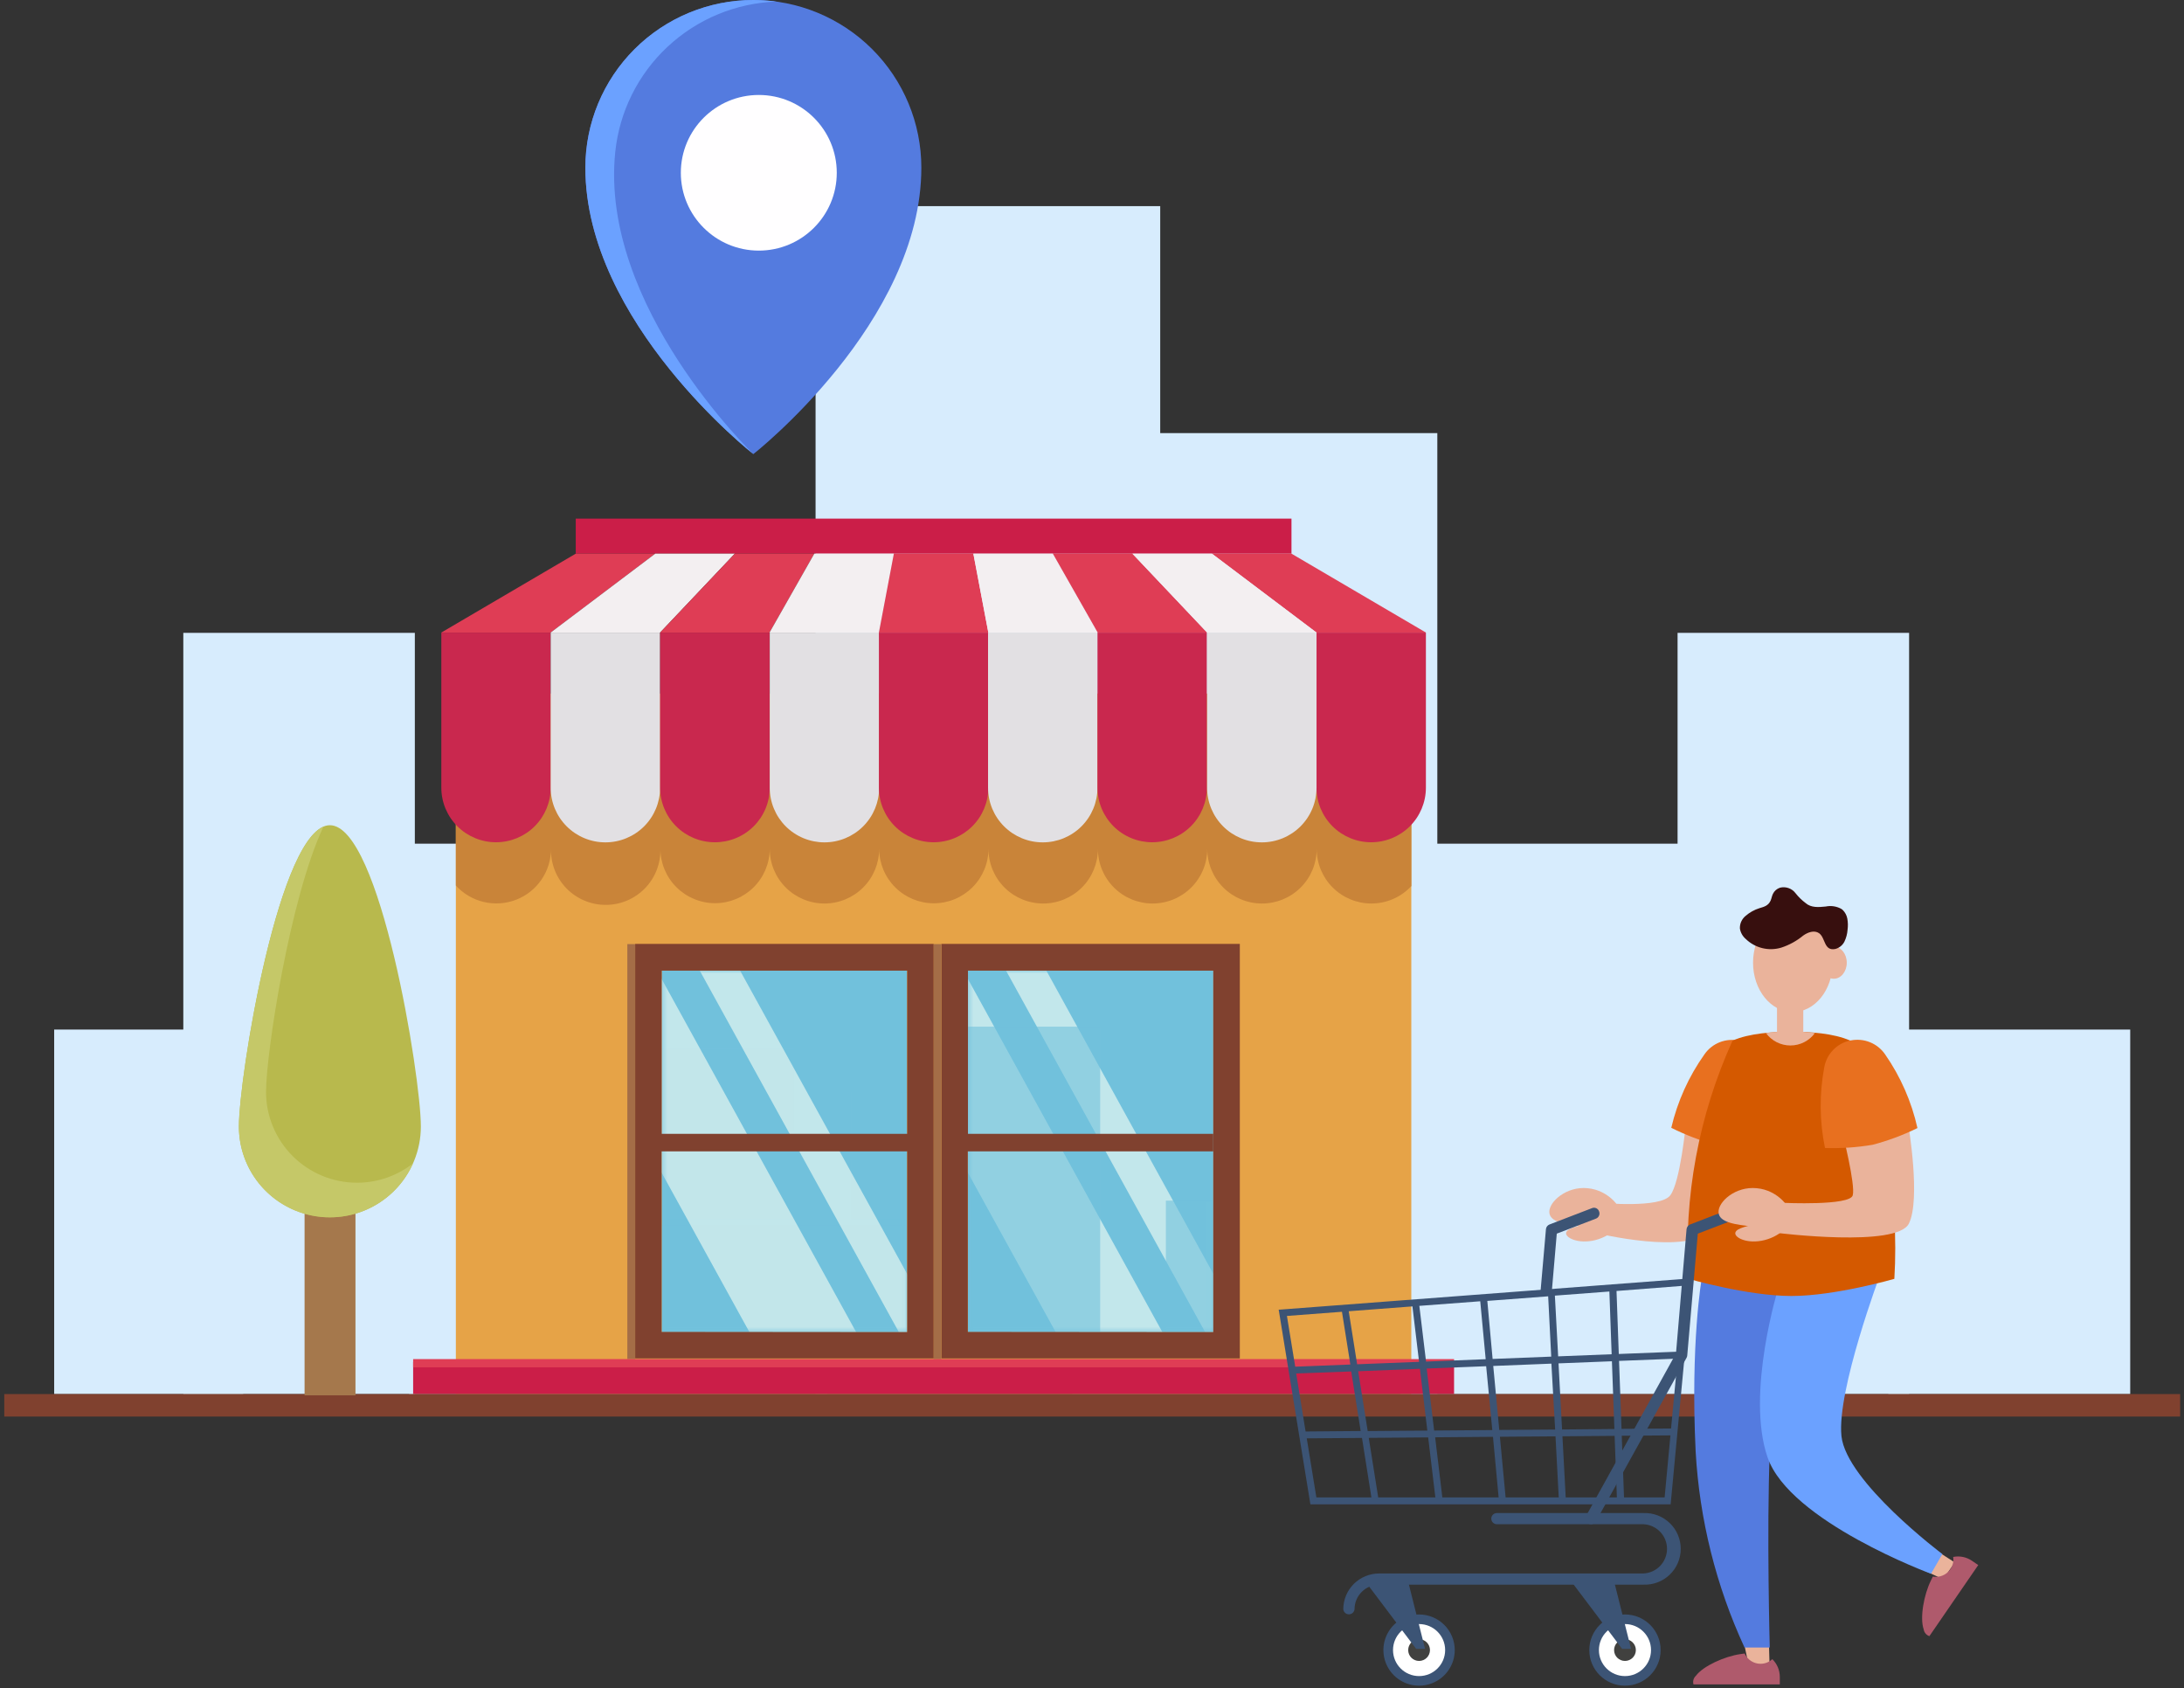 <svg width="414" height="320" viewBox="0 0 414 320" fill="none" xmlns="http://www.w3.org/2000/svg">
<rect x="0" y="0" width="414" height="320" fill="#333333" stroke="none"/>
<path d="M219.932 39.07H154.6V264.24H219.932V39.07Z" fill="#D7ECFD"/>
<path d="M156.795 159.91H77.545V264.24H156.795V159.91Z" fill="#D7ECFD"/>
<path d="M334.734 159.91H265.505V264.24H334.734V159.91Z" fill="#D7ECFD"/>
<path d="M272.459 82.09H203.229V264.23H272.459V82.09Z" fill="#D7ECFD"/>
<path d="M46.101 195.14H10.269V264.23H46.101V195.14Z" fill="#D7ECFD"/>
<path d="M403.804 195.14H357.951V264.23H403.804V195.14Z" fill="#D7ECFD"/>
<path d="M78.637 119.95H34.748V264.23H78.637V119.95Z" fill="#D7ECFD"/>
<path d="M361.889 119.95H318.001V264.23H361.889V119.95Z" fill="#D7ECFD"/>
<path d="M267.529 139.77H86.413V264.24H267.529V139.77Z" fill="#E6A347"/>
<path d="M229.993 252.5V183.97H183.489V252.5H229.993Z" fill="#71C1DC"/>
<mask id="mask0_367_978" style="mask-type:luminance" maskUnits="userSpaceOnUse" x="183" y="183" width="47" height="70">
<path d="M229.993 252.5V183.97H183.489V252.5H229.993Z" fill="white"/>
</mask>
<g mask="url(#mask0_367_978)">
<g style="mix-blend-mode:soft-light" opacity="0.8">
<path d="M200.122 252.49H220.343L182.607 183.97H162.376L200.122 252.49Z" fill="#D6F0EF"/>
</g>
<g style="mix-blend-mode:soft-light" opacity="0.8">
<path d="M228.45 252.49H236.085L198.349 183.97H190.703L228.45 252.49Z" fill="#D6F0EF"/>
</g>
<g style="mix-blend-mode:multiply" opacity="0.6">
<path d="M208.55 194.59H183.489V252.49H208.55V194.59Z" fill="#71C1DC"/>
</g>
<g style="mix-blend-mode:multiply" opacity="0.6">
<path d="M229.993 227.57H221.005V252.49H229.993V227.57Z" fill="#71C1DC"/>
</g>
</g>
<path d="M178.449 178.9V257.48H235.023V178.9H178.449ZM183.459 252.45V218.23H229.963V214.9H183.489V183.97H229.993V252.49L183.459 252.45Z" fill="#80412F"/>
<path d="M176.966 257.6H178.449V178.94H176.966V257.6Z" fill="#A46D47"/>
<path d="M171.946 252.5V183.97H125.442V252.5H171.946Z" fill="#71C1DC"/>
<mask id="mask1_367_978" style="mask-type:luminance" maskUnits="userSpaceOnUse" x="125" y="183" width="47" height="70">
<path d="M171.946 252.5V183.97H125.442V252.5H171.946Z" fill="white"/>
</mask>
<g mask="url(#mask1_367_978)">
<g style="mix-blend-mode:multiply" opacity="0.6">
<path d="M171.936 232.29H125.432V252.5H171.936V232.29Z" fill="#71C1DC"/>
</g>
<g style="mix-blend-mode:multiply" opacity="0.6">
<path d="M150.492 215.59H125.432V231.15H150.492V215.59Z" fill="#71C1DC"/>
</g>
<g style="mix-blend-mode:multiply" opacity="0.6">
<path d="M150.492 198.87H125.432V214.43H150.492V198.87Z" fill="#71C1DC"/>
</g>
<g style="mix-blend-mode:multiply" opacity="0.6">
<path d="M171.875 219.64H161.364V231.15H171.875V219.64Z" fill="#71C1DC"/>
</g>
<g style="mix-blend-mode:multiply" opacity="0.6">
<path d="M171.875 207.05H161.364V218.56H171.875V207.05Z" fill="#71C1DC"/>
</g>
<g style="mix-blend-mode:soft-light" opacity="0.8">
<path d="M142.065 252.49H162.296L124.55 183.97H104.329L142.065 252.49Z" fill="#D6F0EF"/>
</g>
<g style="mix-blend-mode:soft-light" opacity="0.8">
<path d="M170.392 252.49H178.038L140.292 183.97H132.646L170.392 252.49Z" fill="#D6F0EF"/>
</g>
</g>
<path d="M120.401 178.9V257.48H176.976V178.9H120.401ZM125.411 252.45V218.23H171.966V214.9H125.432V183.97H171.966V252.49L125.411 252.45Z" fill="#80412F"/>
<path d="M118.918 257.6H120.401L120.401 178.94H118.918L118.918 257.6Z" fill="#A46D47"/>
<path d="M267.539 131.45H86.413V167.84C87.821 169.39 89.668 170.478 91.709 170.958C93.75 171.439 95.889 171.29 97.844 170.532C99.798 169.773 101.476 168.44 102.655 166.71C103.835 164.98 104.46 162.933 104.449 160.84C104.406 162.226 104.642 163.606 105.144 164.898C105.645 166.191 106.402 167.37 107.369 168.366C108.335 169.361 109.493 170.152 110.772 170.693C112.051 171.233 113.426 171.512 114.815 171.512C116.204 171.512 117.579 171.233 118.858 170.693C120.137 170.152 121.295 169.361 122.262 168.366C123.228 167.37 123.985 166.191 124.487 164.898C124.988 163.606 125.224 162.226 125.181 160.84C125.184 163.584 126.277 166.215 128.222 168.156C130.166 170.096 132.802 171.187 135.552 171.19C138.29 171.187 140.917 170.104 142.858 168.176C144.799 166.248 145.897 163.633 145.913 160.9C145.913 163.645 147.006 166.278 148.951 168.219C150.895 170.16 153.533 171.25 156.284 171.25C159.034 171.25 161.672 170.16 163.617 168.219C165.562 166.278 166.655 163.645 166.655 160.9C166.665 163.629 167.756 166.244 169.689 168.175C171.622 170.106 174.241 171.197 176.976 171.21C179.725 171.218 182.364 170.136 184.314 168.203C186.265 166.27 187.366 163.643 187.377 160.9C187.377 163.645 188.469 166.278 190.414 168.219C192.359 170.16 194.997 171.25 197.748 171.25C200.498 171.25 203.136 170.16 205.081 168.219C207.026 166.278 208.119 163.645 208.119 160.9C208.119 163.643 209.21 166.274 211.153 168.215C213.095 170.156 215.731 171.247 218.48 171.25C219.841 171.25 221.19 170.982 222.448 170.462C223.707 169.942 224.85 169.18 225.813 168.219C226.776 167.257 227.54 166.116 228.061 164.861C228.582 163.605 228.85 162.259 228.85 160.9C228.85 163.645 229.943 166.278 231.888 168.219C233.833 170.16 236.471 171.25 239.221 171.25C241.972 171.25 244.61 170.16 246.555 168.219C248.5 166.278 249.592 163.645 249.592 160.9C249.592 163.643 250.684 166.274 252.626 168.215C254.569 170.156 257.204 171.247 259.953 171.25C261.378 171.249 262.787 170.955 264.092 170.386C265.398 169.816 266.571 168.983 267.539 167.94V131.45Z" fill="#C98439"/>
<path d="M94.028 159.64C91.278 159.64 88.64 158.55 86.695 156.609C84.75 154.668 83.657 152.035 83.657 149.29V119.9H104.389V149.3C104.389 152.042 103.298 154.672 101.354 156.612C99.411 158.551 96.776 159.64 94.028 159.64Z" fill="#C9284E"/>
<path d="M104.389 119.9H125.131V149.31C125.131 152.055 124.038 154.688 122.093 156.629C120.148 158.57 117.511 159.66 114.76 159.66C112.009 159.66 109.372 158.57 107.427 156.629C105.482 154.688 104.389 152.055 104.389 149.31V119.9Z" fill="#E2E0E3"/>
<path d="M259.923 159.64C257.173 159.64 254.535 158.55 252.59 156.609C250.645 154.668 249.552 152.035 249.552 149.29V119.9H270.294V149.3C270.292 152.043 269.198 154.673 267.253 156.612C265.308 158.551 262.672 159.64 259.923 159.64Z" fill="#C9284E"/>
<path d="M135.502 159.64C132.751 159.64 130.113 158.55 128.168 156.609C126.224 154.668 125.131 152.035 125.131 149.29V119.9H145.913V149.3C145.912 150.662 145.641 152.01 145.117 153.267C144.592 154.524 143.825 155.666 142.858 156.626C141.89 157.587 140.743 158.347 139.481 158.865C138.218 159.382 136.866 159.645 135.502 159.64Z" fill="#C9284E"/>
<path d="M145.913 119.9H166.655V149.31C166.655 152.055 165.562 154.688 163.617 156.629C161.672 158.57 159.034 159.66 156.284 159.66C154.92 159.66 153.57 159.392 152.31 158.87C151.051 158.349 149.907 157.585 148.943 156.622C147.98 155.658 147.217 154.515 146.697 153.257C146.177 151.999 145.91 150.651 145.913 149.29V119.9Z" fill="#E2E0E3"/>
<path d="M176.976 159.64C174.225 159.64 171.587 158.55 169.642 156.609C167.697 154.668 166.605 152.035 166.605 149.29V119.9H187.347V149.3C187.344 152.043 186.25 154.673 184.306 156.612C182.361 158.551 179.725 159.64 176.976 159.64Z" fill="#C9284E"/>
<path d="M187.347 119.9H208.038V149.31C208.038 152.055 206.946 154.688 205.001 156.629C203.056 158.57 200.418 159.66 197.667 159.66C194.917 159.66 192.279 158.57 190.334 156.629C188.389 154.688 187.297 152.055 187.297 149.31V119.9H187.347Z" fill="#E2E0E3"/>
<path d="M218.45 159.64C217.084 159.645 215.731 159.381 214.468 158.864C213.206 158.346 212.058 157.584 211.09 156.623C210.123 155.661 209.356 154.518 208.832 153.26C208.308 152.002 208.039 150.653 208.039 149.29V119.9H228.78V149.3C228.778 152.036 227.69 154.66 225.754 156.598C223.818 158.536 221.191 159.629 218.45 159.64Z" fill="#C9284E"/>
<path d="M228.82 119.9H249.562V149.31C249.562 150.669 249.294 152.015 248.773 153.271C248.252 154.527 247.488 155.667 246.525 156.629C245.562 157.59 244.418 158.352 243.16 158.872C241.902 159.392 240.553 159.66 239.191 159.66C236.441 159.66 233.803 158.57 231.858 156.629C229.913 154.688 228.82 152.055 228.82 149.31V119.9Z" fill="#E2E0E3"/>
<path d="M275.635 258.16H78.316V264.23H275.635V258.16Z" fill="#CB1E48"/>
<path d="M275.635 257.6H78.316V259.16H275.635V257.6Z" fill="#DF3D55"/>
<path d="M244.813 98.3H109.139V104.94H244.813V98.3Z" fill="#CB1E48"/>
<path d="M124.209 104.94H109.139L83.657 119.89H104.389L124.209 104.94Z" fill="#DF3D55"/>
<path d="M139.29 104.94H124.209L104.389 119.89H125.131L139.29 104.94Z" fill="#F3EFF1"/>
<path d="M154.36 104.94H139.289L125.131 119.89H145.873L154.36 104.94Z" fill="#DF3D55"/>
<path d="M244.813 104.94H229.732L249.552 119.89H270.294L244.813 104.94Z" fill="#DF3D55"/>
<path d="M169.441 104.94H154.36L145.873 119.89H166.605L169.441 104.94Z" fill="#F3EFF1"/>
<path d="M184.511 104.94H169.44L166.605 119.89H187.347L184.511 104.94Z" fill="#DF3D55"/>
<path d="M199.581 104.94H184.511L187.347 119.89H208.078L199.581 104.94Z" fill="#F3EFF1"/>
<path d="M214.662 104.94H199.581L208.078 119.89H228.82L214.662 104.94Z" fill="#DF3D55"/>
<path d="M229.732 104.94H214.662L228.82 119.89H249.552L229.732 104.94Z" fill="#F3EFF1"/>
<path d="M142.807 0C151.252 0 159.352 3.348 165.324 9.308C171.296 15.268 174.651 23.351 174.651 31.78C174.651 61.12 142.807 86.07 142.807 86.07C142.807 86.07 110.962 61.12 110.962 31.78C110.962 23.351 114.317 15.268 120.289 9.308C126.261 3.348 134.361 0 142.807 0Z" fill="#547BDF"/>
<path d="M142.807 0C144.265 0.004 145.721 0.104 147.165 0.3C139.48 0.577 132.155 3.618 126.541 8.864C120.927 14.11 117.405 21.205 116.624 28.84C113.618 58.03 142.807 86.07 142.807 86.07C142.807 86.07 110.962 61.12 110.962 31.78C110.962 23.351 114.317 15.268 120.289 9.308C126.261 3.348 134.361 0 142.807 0Z" fill="#6BA1FF"/>
<path d="M143.839 47.5C152.001 47.5 158.619 40.896 158.619 32.75C158.619 24.604 152.001 18 143.839 18C135.676 18 129.059 24.604 129.059 32.75C129.059 40.896 135.676 47.5 143.839 47.5Z" fill="#FFFEFF"/>
<path d="M413.263 264.23H0.81V268.49H413.263V264.23Z" fill="#80412F"/>
<path d="M67.384 222.39H57.735V264.47H67.384V222.39Z" fill="#A5784C"/>
<path d="M79.779 213.51C79.779 218.074 77.963 222.452 74.728 225.679C71.494 228.907 67.108 230.72 62.535 230.72C57.961 230.72 53.575 228.907 50.341 225.679C47.106 222.452 45.29 218.074 45.29 213.51C45.29 204 53.015 156.41 62.535 156.41C72.054 156.41 79.779 204 79.779 213.51Z" fill="#B8B94D"/>
<path d="M67.675 224.17C63.102 224.167 58.717 222.353 55.484 219.126C52.25 215.899 50.433 211.523 50.43 206.96C50.43 199.69 54.939 170.2 61.312 156.68C52.374 160.51 45.28 204.42 45.28 213.51C45.276 217.456 46.63 221.284 49.117 224.352C51.604 227.42 55.072 229.542 58.94 230.362C62.808 231.182 66.84 230.651 70.362 228.857C73.885 227.064 76.682 224.117 78.286 220.51C75.26 222.883 71.523 224.172 67.675 224.17Z" fill="#C5C868"/>
<path d="M308.03 319.5C311.766 319.5 314.794 316.478 314.794 312.75C314.794 309.022 311.766 306 308.03 306C304.295 306 301.267 309.022 301.267 312.75C301.267 316.478 304.295 319.5 308.03 319.5Z" fill="#3C5475"/>
<path d="M269.002 306C267.664 306 266.356 306.396 265.244 307.138C264.132 307.879 263.265 308.933 262.753 310.167C262.241 311.4 262.107 312.757 262.368 314.067C262.629 315.376 263.273 316.579 264.219 317.523C265.165 318.467 266.37 319.11 267.682 319.37C268.994 319.631 270.354 319.497 271.59 318.986C272.826 318.475 273.882 317.61 274.625 316.5C275.369 315.39 275.765 314.085 275.765 312.75C275.763 310.961 275.049 309.245 273.781 307.98C272.514 306.715 270.795 306.003 269.002 306Z" fill="#3C5475"/>
<path d="M300.936 225.21C296.928 224.8 293.611 227.8 293.691 229.75C293.772 231.7 296.808 232.12 300.455 232.5C304.103 232.88 307.169 233.03 307.469 231.06C307.77 229.09 304.994 225.57 300.936 225.21Z" fill="#EAB39B"/>
<path d="M301.838 231.71C299.383 232.36 297.108 232.71 296.878 233.64C296.647 234.57 299.173 235.87 302.429 235.04C305.686 234.21 307.569 231.8 307.038 231.09C306.507 230.38 304.303 231.12 301.838 231.71Z" fill="#EAB39B"/>
<path d="M303.441 227.98L302.559 233.71C302.559 233.71 320.365 238.04 324.003 233.07C327.64 228.1 332.019 213.13 332.019 213.13H319.564C319.564 213.13 318.512 224.05 316.618 226.56C314.724 229.07 303.441 227.98 303.441 227.98Z" fill="#EAB39B"/>
<path d="M357.781 294.38L360.436 289.65L370.547 296.14L368.352 299.34L357.781 294.38Z" fill="#EAB39B"/>
<path d="M370.246 295.1C370.372 295.92 370.178 296.758 369.705 297.44C369.343 297.963 368.837 298.371 368.25 298.615C367.662 298.86 367.016 298.931 366.388 298.82L366.018 299.58C364.695 302.26 363.893 306.63 364.655 308.83C364.7 309.122 364.825 309.396 365.016 309.621C365.207 309.847 365.456 310.016 365.737 310.11L374.996 296.64L373.813 295.83C373.298 295.477 372.717 295.23 372.104 295.104C371.491 294.979 370.86 294.978 370.246 295.1Z" fill="#AF5A6C"/>
<path d="M329.153 304.44L335.105 304.17L335.456 316.16H331.578L329.153 304.44Z" fill="#EAB39B"/>
<path d="M334.614 202.38C334.406 201.143 333.836 199.995 332.974 199.082C332.113 198.169 330.999 197.531 329.774 197.25H329.684C328.457 196.979 327.176 197.078 326.005 197.536C324.835 197.994 323.827 198.789 323.111 199.82C320.124 204.015 317.983 208.749 316.808 213.76C319.518 215.12 322.358 216.206 325.285 217C328.261 217.528 331.282 217.759 334.303 217.69C335.401 212.655 335.507 207.455 334.614 202.38Z" fill="#E8701F"/>
<path d="M335.476 312.27H330.696C325.294 300.582 322.15 287.982 321.428 275.13C320.426 254.51 322.57 242.39 322.57 242.39H338.733C338.733 242.39 336.077 259.96 335.476 275.13C334.875 290.3 335.476 312.27 335.476 312.27Z" fill="#547BDF"/>
<path d="M368.192 294.55L366.048 298.29C366.048 298.29 339.264 288.39 335.065 276.24C330.867 264.09 337.159 243.9 337.159 243.9L356.438 241.49C356.438 241.49 348.182 263.49 349.063 272.17C349.945 280.85 368.192 294.55 368.192 294.55Z" fill="#6BA1FF"/>
<path d="M350.737 197.24C347.6 195.83 342.961 195.55 339.584 195.55C336.207 195.55 331.568 195.83 328.422 197.24C322 211.389 319.132 226.886 320.065 242.39C320.065 242.39 331.328 245.64 339.584 245.64C347.841 245.64 359.094 242.39 359.094 242.39C360.026 226.886 357.158 211.389 350.737 197.24Z" fill="#D45900"/>
<path d="M338.021 227.98L337.139 233.71C337.139 233.71 359.535 236.48 361.839 231.93C364.144 227.38 361.739 213.13 361.739 213.13L349.264 214.76C349.264 214.76 351.749 224.54 351.208 226.56C350.667 228.58 338.021 227.98 338.021 227.98Z" fill="#EAB39B"/>
<path d="M357.34 199.84C356.629 198.806 355.628 198.004 354.462 197.536C353.296 197.068 352.017 196.955 350.787 197.21H350.697C349.469 197.482 348.35 198.111 347.48 199.017C346.61 199.922 346.028 201.065 345.807 202.3C344.857 207.357 344.905 212.551 345.947 217.59C348.966 217.687 351.987 217.483 354.965 216.98C357.9 216.21 360.75 215.148 363.472 213.81C362.353 208.801 360.271 204.057 357.34 199.84Z" fill="#E8701F"/>
<path d="M335.957 314.47C335.353 315.039 334.553 315.354 333.722 315.35C333.086 315.348 332.465 315.163 331.932 314.817C331.398 314.471 330.976 313.979 330.716 313.4L329.875 313.52C326.919 313.95 322.86 315.76 321.468 317.63C321.25 317.832 321.093 318.091 321.013 318.377C320.934 318.662 320.935 318.965 321.017 319.25H337.38V317.82C337.378 317.195 337.251 316.577 337.007 316.002C336.763 315.426 336.406 314.906 335.957 314.47Z" fill="#AF5A6C"/>
<path d="M339.855 191.82C344.022 191.82 347.4 187.634 347.4 182.47C347.4 177.306 344.022 173.12 339.855 173.12C335.688 173.12 332.309 177.306 332.309 182.47C332.309 187.634 335.688 191.82 339.855 191.82Z" fill="#EAB39B"/>
<path d="M347.62 185.51C348.976 185.51 350.075 184.149 350.075 182.47C350.075 180.791 348.976 179.43 347.62 179.43C346.265 179.43 345.166 180.791 345.166 182.47C345.166 184.149 346.265 185.51 347.62 185.51Z" fill="#EAB39B"/>
<path d="M341.829 188.37H336.849V195.88H341.829V188.37Z" fill="#EAB39B"/>
<path d="M344.033 195.81C340.955 195.38 337.832 195.38 334.754 195.81C335.289 196.537 335.987 197.129 336.793 197.537C337.599 197.945 338.49 198.157 339.394 198.157C340.297 198.157 341.188 197.945 341.995 197.537C342.801 197.129 343.499 196.537 344.033 195.81Z" fill="#EAB39B"/>
<path d="M349.324 172.49L349.083 172.29C348.171 171.775 347.103 171.608 346.077 171.82C344.785 171.95 343.312 172.09 342.27 171.16C341.556 170.626 340.916 170.001 340.366 169.3C340.033 168.855 339.576 168.518 339.052 168.331C338.528 168.144 337.96 168.116 337.42 168.25C337.128 168.344 336.859 168.496 336.628 168.697C336.397 168.898 336.21 169.144 336.077 169.42C335.877 169.83 335.817 170.3 335.626 170.72C335.195 171.66 334.424 171.87 333.532 172.13C332.569 172.428 331.679 172.922 330.917 173.58C330.558 173.867 330.272 174.233 330.081 174.65C329.889 175.066 329.798 175.522 329.815 175.98C329.936 176.759 330.335 177.469 330.937 177.98C331.807 178.821 332.885 179.416 334.061 179.704C335.237 179.992 336.469 179.963 337.63 179.62C339.156 179.128 340.574 178.351 341.809 177.33C342.681 176.7 343.913 176.25 344.815 176.87C346.067 177.75 345.707 180.28 347.881 179.87C348.258 179.776 348.61 179.601 348.913 179.357C349.216 179.114 349.462 178.808 349.635 178.46C349.971 177.757 350.171 176.997 350.226 176.22C350.32 175.515 350.303 174.8 350.176 174.1C350.06 173.49 349.763 172.929 349.324 172.49Z" fill="#370F0E"/>
<path d="M311.538 286.78H283.752C283.47 286.78 283.2 286.892 283 287.09C282.801 287.289 282.689 287.559 282.689 287.84C282.689 288.121 282.801 288.391 283 288.59C283.2 288.788 283.47 288.9 283.752 288.9H311.538C312.74 288.956 313.875 289.471 314.706 290.34C315.537 291.209 316.001 292.364 316.001 293.565C316.001 294.766 315.537 295.921 314.706 296.79C313.875 297.659 312.74 298.174 311.538 298.23H261.436C259.634 298.23 257.905 298.944 256.629 300.215C255.353 301.486 254.635 303.211 254.633 305.01C254.658 305.275 254.782 305.52 254.979 305.699C255.177 305.878 255.433 305.977 255.7 305.977C255.966 305.977 256.223 305.878 256.42 305.699C256.618 305.52 256.741 305.275 256.767 305.01C256.767 303.774 257.259 302.589 258.135 301.715C259.01 300.841 260.198 300.35 261.436 300.35H311.538C312.452 300.385 313.365 300.236 314.22 299.91C315.076 299.585 315.857 299.091 316.516 298.458C317.176 297.824 317.701 297.064 318.059 296.224C318.418 295.383 318.602 294.479 318.602 293.565C318.602 292.651 318.418 291.747 318.059 290.907C317.701 290.066 317.176 289.306 316.516 288.673C315.857 288.039 315.076 287.545 314.22 287.22C313.365 286.895 312.452 286.745 311.538 286.78Z" fill="#3C5475"/>
<path d="M308.03 317.68C310.759 317.68 312.97 315.473 312.97 312.75C312.97 310.027 310.759 307.82 308.03 307.82C305.302 307.82 303.09 310.027 303.09 312.75C303.09 315.473 305.302 317.68 308.03 317.68Z" fill="white"/>
<path d="M308.03 314.81C309.17 314.81 310.095 313.888 310.095 312.75C310.095 311.612 309.17 310.69 308.03 310.69C306.89 310.69 305.966 311.612 305.966 312.75C305.966 313.888 306.89 314.81 308.03 314.81Z" fill="#41413F"/>
<path d="M269.002 317.68C271.73 317.68 273.942 315.473 273.942 312.75C273.942 310.027 271.73 307.82 269.002 307.82C266.273 307.82 264.062 310.027 264.062 312.75C264.062 315.473 266.273 317.68 269.002 317.68Z" fill="white"/>
<path d="M269.002 314.81C270.142 314.81 271.066 313.888 271.066 312.75C271.066 311.612 270.142 310.69 269.002 310.69C267.862 310.69 266.937 311.612 266.937 312.75C266.937 313.888 267.862 314.81 269.002 314.81Z" fill="#41413F"/>
<path d="M266.807 299.28L266.767 299.09H258.31L268.441 312.52H270.134L266.807 299.28Z" fill="#3C5475"/>
<path d="M305.856 299.28L305.806 299.09H297.359L307.489 312.52H309.183L305.856 299.28Z" fill="#3C5475"/>
<path d="M329.774 229.61C329.671 229.349 329.47 229.139 329.213 229.025C328.956 228.911 328.665 228.902 328.402 229L320.385 232.08C320.199 232.152 320.037 232.274 319.916 232.433C319.796 232.592 319.722 232.782 319.704 232.98L317.7 256.53L300.666 287.32C300.594 287.441 300.55 287.576 300.534 287.715C300.519 287.855 300.533 287.996 300.575 288.13C300.655 288.399 300.834 288.628 301.076 288.77C301.238 288.853 301.416 288.897 301.597 288.9C301.788 288.899 301.974 288.848 302.138 288.751C302.302 288.654 302.437 288.516 302.529 288.35L319.704 257.35C319.778 257.221 319.823 257.078 319.834 256.93L321.838 233.82L329.243 230.98C329.379 230.938 329.504 230.867 329.61 230.772C329.716 230.678 329.801 230.562 329.859 230.433C329.917 230.303 329.946 230.163 329.945 230.021C329.945 229.879 329.914 229.739 329.855 229.61H329.774Z" fill="#3C5475"/>
<path d="M303.121 229.61C303.078 229.475 303.007 229.35 302.913 229.244C302.818 229.138 302.702 229.054 302.572 228.996C302.442 228.938 302.302 228.909 302.159 228.909C302.017 228.91 301.877 228.941 301.748 229L293.732 232.08C293.544 232.15 293.38 232.272 293.26 232.431C293.139 232.59 293.066 232.781 293.05 232.98L291.978 245.29L294.102 245.47L295.104 233.82L302.519 230.98C302.649 230.933 302.767 230.86 302.867 230.765C302.967 230.671 303.047 230.557 303.101 230.43C303.162 230.303 303.195 230.163 303.199 230.022C303.202 229.881 303.175 229.74 303.121 229.61Z" fill="#3C5475"/>
<path d="M242.658 248.22H242.388L248.4 285.13H316.688L320.696 242.59V242.29L242.658 248.22ZM257.458 259.9L269.162 259.44L270.565 271.15L259.262 271.24L257.458 259.9ZM294.794 270.95L284.202 271.03L283.06 258.9L294.082 258.46L294.794 270.95ZM282.88 271.05L271.857 271.14L270.444 259.39L281.717 258.95L282.88 271.05ZM296.106 270.94L295.435 258.41L305.555 258.01L306.026 270.85L296.106 270.94ZM256.136 259.94L257.929 271.23L247.488 271.32L245.705 260.32L256.136 259.94ZM259.462 272.53L270.725 272.44L272.088 283.82H261.256L259.462 272.53ZM272.048 272.42L283.01 272.33L284.082 283.82H273.41L272.048 272.42ZM284.323 272.32L294.864 272.24L295.475 283.82H285.405L284.323 272.32ZM296.176 272.23L306.066 272.15L306.497 283.82H296.798L296.176 272.23ZM305.505 256.68L295.365 257.08L294.744 245.57L305.074 244.79L305.505 256.68ZM294.052 257.13L282.94 257.57L281.938 246.57L293.471 245.7L294.052 257.13ZM281.627 257.62L270.324 258.07L269.052 247.51L280.595 246.64L281.627 257.62ZM269.002 258.12L257.258 258.58L255.665 248.53L267.739 247.61L269.002 258.12ZM255.975 258.63L245.524 259.04L243.951 249.42L254.382 248.63L255.975 258.63ZM258.18 272.54L259.963 283.82H249.532L247.709 272.62L258.18 272.54ZM307.85 283.82L307.419 272.13L316.648 272.06L315.546 283.82H307.85ZM307.379 270.82L306.908 257.94L318.011 257.51L316.768 270.75L307.379 270.82ZM318.131 256.19L306.858 256.63L306.427 244.69L319.303 243.69L318.131 256.19Z" fill="#3C5475"/>
<path d="M333.011 225.21C328.953 224.8 325.686 227.8 325.766 229.75C325.846 231.7 328.883 232.12 332.53 232.5C336.177 232.88 339.244 233.03 339.544 231.06C339.845 229.09 337.069 225.57 333.011 225.21Z" fill="#EAB39B"/>
<path d="M333.913 231.71C331.458 232.36 329.183 232.71 328.953 233.64C328.722 234.57 331.237 235.87 334.504 235.04C337.77 234.21 339.644 231.8 339.103 231.09C338.562 230.38 336.378 231.12 333.913 231.71Z" fill="#EAB39B"/>
</svg>
